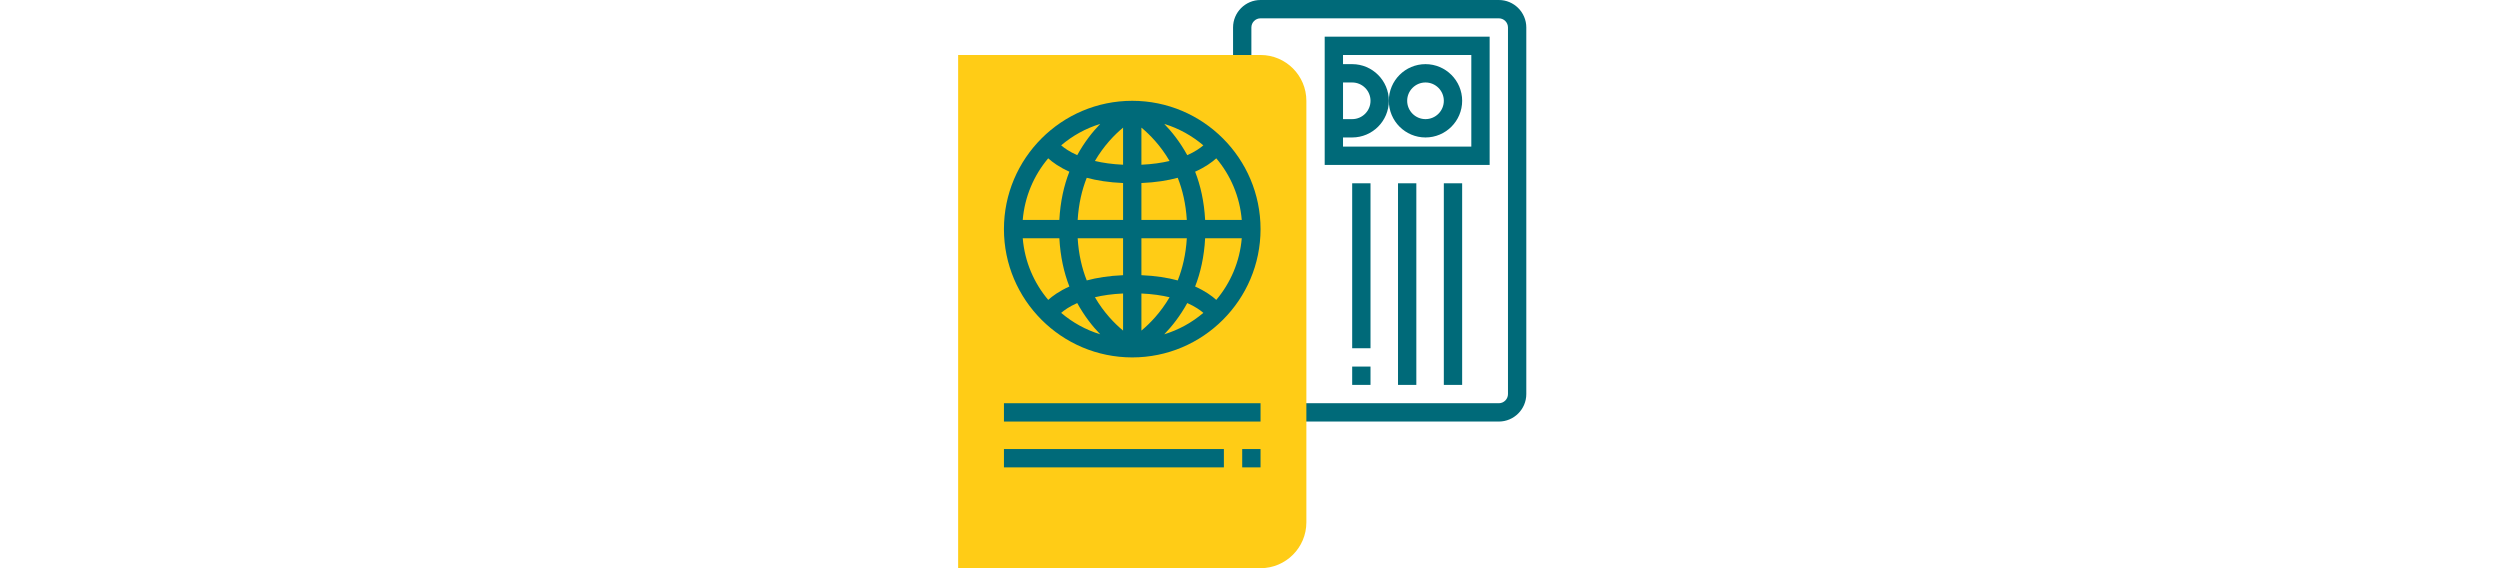 <?xml version="1.0" encoding="utf-8"?>
<!-- Generator: Adobe Illustrator 24.1.1, SVG Export Plug-In . SVG Version: 6.00 Build 0)  -->
<svg version="1.1" id="Layer_1" xmlns="http://www.w3.org/2000/svg" xmlns:xlink="http://www.w3.org/1999/xlink" x="0px" y="0px"
	 width="330px" height="75px" viewBox="0 0 330 75" enable-background="new 0 0 330 75" xml:space="preserve">
<g>
	<g>
		<g>
			<path fill="#006A79" d="M197.843,0h-31.451c-2.001,0-3.629,1.628-3.629,3.629v4.839h2.419V3.629c0-0.668,0.542-1.21,1.21-1.21
				h31.451c0.668,0,1.21,0.542,1.21,1.21v48.387c0,0.668-0.542,1.21-1.21,1.21H171.23v2.419h26.613c2.001,0,3.629-1.628,3.629-3.629
				V3.629C201.472,1.628,199.844,0,197.843,0z"/>
			<path fill="#006A79" d="M196.633,4.839h-21.774v16.936h21.774V4.839z M177.279,10.887h1.21c1.334,0,2.419,1.085,2.419,2.419
				s-1.085,2.419-2.419,2.419h-1.21V10.887z M194.214,19.355h-16.936v-1.21h1.21c2.669,0,4.839-2.17,4.839-4.839
				s-2.17-4.839-4.839-4.839h-1.21v-1.21h16.936V19.355z"/>
			<path fill="#006A79" d="M188.166,18.145c2.669,0,4.839-2.17,4.839-4.839s-2.17-4.839-4.839-4.839s-4.839,2.17-4.839,4.839
				S185.497,18.145,188.166,18.145z M188.166,10.887c1.334,0,2.419,1.085,2.419,2.419s-1.085,2.419-2.419,2.419
				c-1.334,0-2.419-1.085-2.419-2.419S186.832,10.887,188.166,10.887z"/>
			<rect x="190.585" y="24.194" fill="#006A79" width="2.419" height="26.613"/>
			<rect x="184.537" y="24.194" fill="#006A79" width="2.419" height="26.613"/>
			<rect x="178.488" y="48.387" fill="#006A79" width="2.419" height="2.419"/>
			<rect x="178.488" y="24.194" fill="#006A79" width="2.419" height="21.774"/>
			<path fill="#FFCC16" d="M166.392,75h-39.919V7.258h39.919c3.335,0,6.049,2.713,6.049,6.049v55.645
				C172.44,72.287,169.727,75,166.392,75z"/>
			<path fill="#006A79" d="M149.456,13.306c-9.339,0-16.936,7.597-16.936,16.936s7.597,16.936,16.936,16.936
				c9.339,0,16.936-7.597,16.936-16.936S158.795,13.306,149.456,13.306z M159.078,29.032c-0.13-2.427-0.611-4.555-1.322-6.369
				c1.331-0.596,2.228-1.252,2.793-1.765c1.887,2.237,3.107,5.049,3.363,8.134C163.912,29.032,159.078,29.032,159.078,29.032z
				 M150.666,16.846c1.105,0.918,2.525,2.355,3.717,4.403c-1.037,0.246-2.266,0.428-3.717,0.495V16.846z M153.682,16.357
				c1.92,0.586,3.666,1.561,5.159,2.829c-0.408,0.353-1.089,0.84-2.123,1.296C155.785,18.781,154.707,17.413,153.682,16.357z
				 M148.246,16.846v4.898c-1.452-0.067-2.681-0.249-3.717-0.495C145.722,19.201,147.142,17.764,148.246,16.846z M142.195,20.481
				c-1.033-0.456-1.715-0.941-2.123-1.296c1.493-1.269,3.241-2.244,5.159-2.829C144.205,17.413,143.127,18.781,142.195,20.481z
				 M148.246,24.16v4.873h-5.994c0.128-2.128,0.569-3.981,1.198-5.565C144.771,23.823,146.356,24.081,148.246,24.16z
				 M148.246,31.452v4.873c-1.891,0.08-3.475,0.336-4.795,0.692c-0.63-1.582-1.07-3.437-1.198-5.565H148.246z M148.246,38.74v4.898
				c-1.105-0.918-2.525-2.356-3.717-4.403C145.566,38.989,146.795,38.806,148.246,38.74z M145.231,44.127
				c-1.92-0.586-3.666-1.561-5.159-2.829c0.408-0.353,1.089-0.84,2.123-1.296C143.127,41.702,144.205,43.071,145.231,44.127z
				 M150.666,43.639v-4.898c1.453,0.067,2.681,0.249,3.719,0.495C153.19,41.283,151.77,42.721,150.666,43.639z M156.719,40.002
				c1.037,0.457,1.719,0.943,2.124,1.294c-1.493,1.27-3.242,2.245-5.162,2.831C154.707,43.071,155.785,41.701,156.719,40.002z
				 M150.666,36.324v-4.872h5.994c-0.128,2.128-0.569,3.981-1.198,5.565C154.141,36.66,152.557,36.403,150.666,36.324z
				 M150.666,29.032V24.16c1.891-0.08,3.475-0.336,4.795-0.692c0.63,1.582,1.07,3.437,1.198,5.565H150.666z M138.363,20.898
				c0.565,0.513,1.462,1.169,2.793,1.765c-0.711,1.815-1.194,3.942-1.322,6.369h-4.833
				C135.258,25.948,136.476,23.135,138.363,20.898z M135.002,31.452h4.834c0.13,2.427,0.611,4.555,1.322,6.369
				c-1.331,0.596-2.228,1.252-2.793,1.765C136.476,37.349,135.258,34.536,135.002,31.452z M160.549,39.586
				c-0.565-0.513-1.462-1.169-2.793-1.765c0.711-1.815,1.194-3.942,1.322-6.369h4.834C163.654,34.536,162.436,37.349,160.549,39.586
				z"/>
			<rect x="132.521" y="53.226" fill="#006A79" width="33.871" height="2.419"/>
			<rect x="163.972" y="59.274" fill="#006A79" width="2.419" height="2.419"/>
			<rect x="132.521" y="59.274" fill="#006A79" width="29.032" height="2.419"/>
		</g>
	</g>
</g>
</svg>
